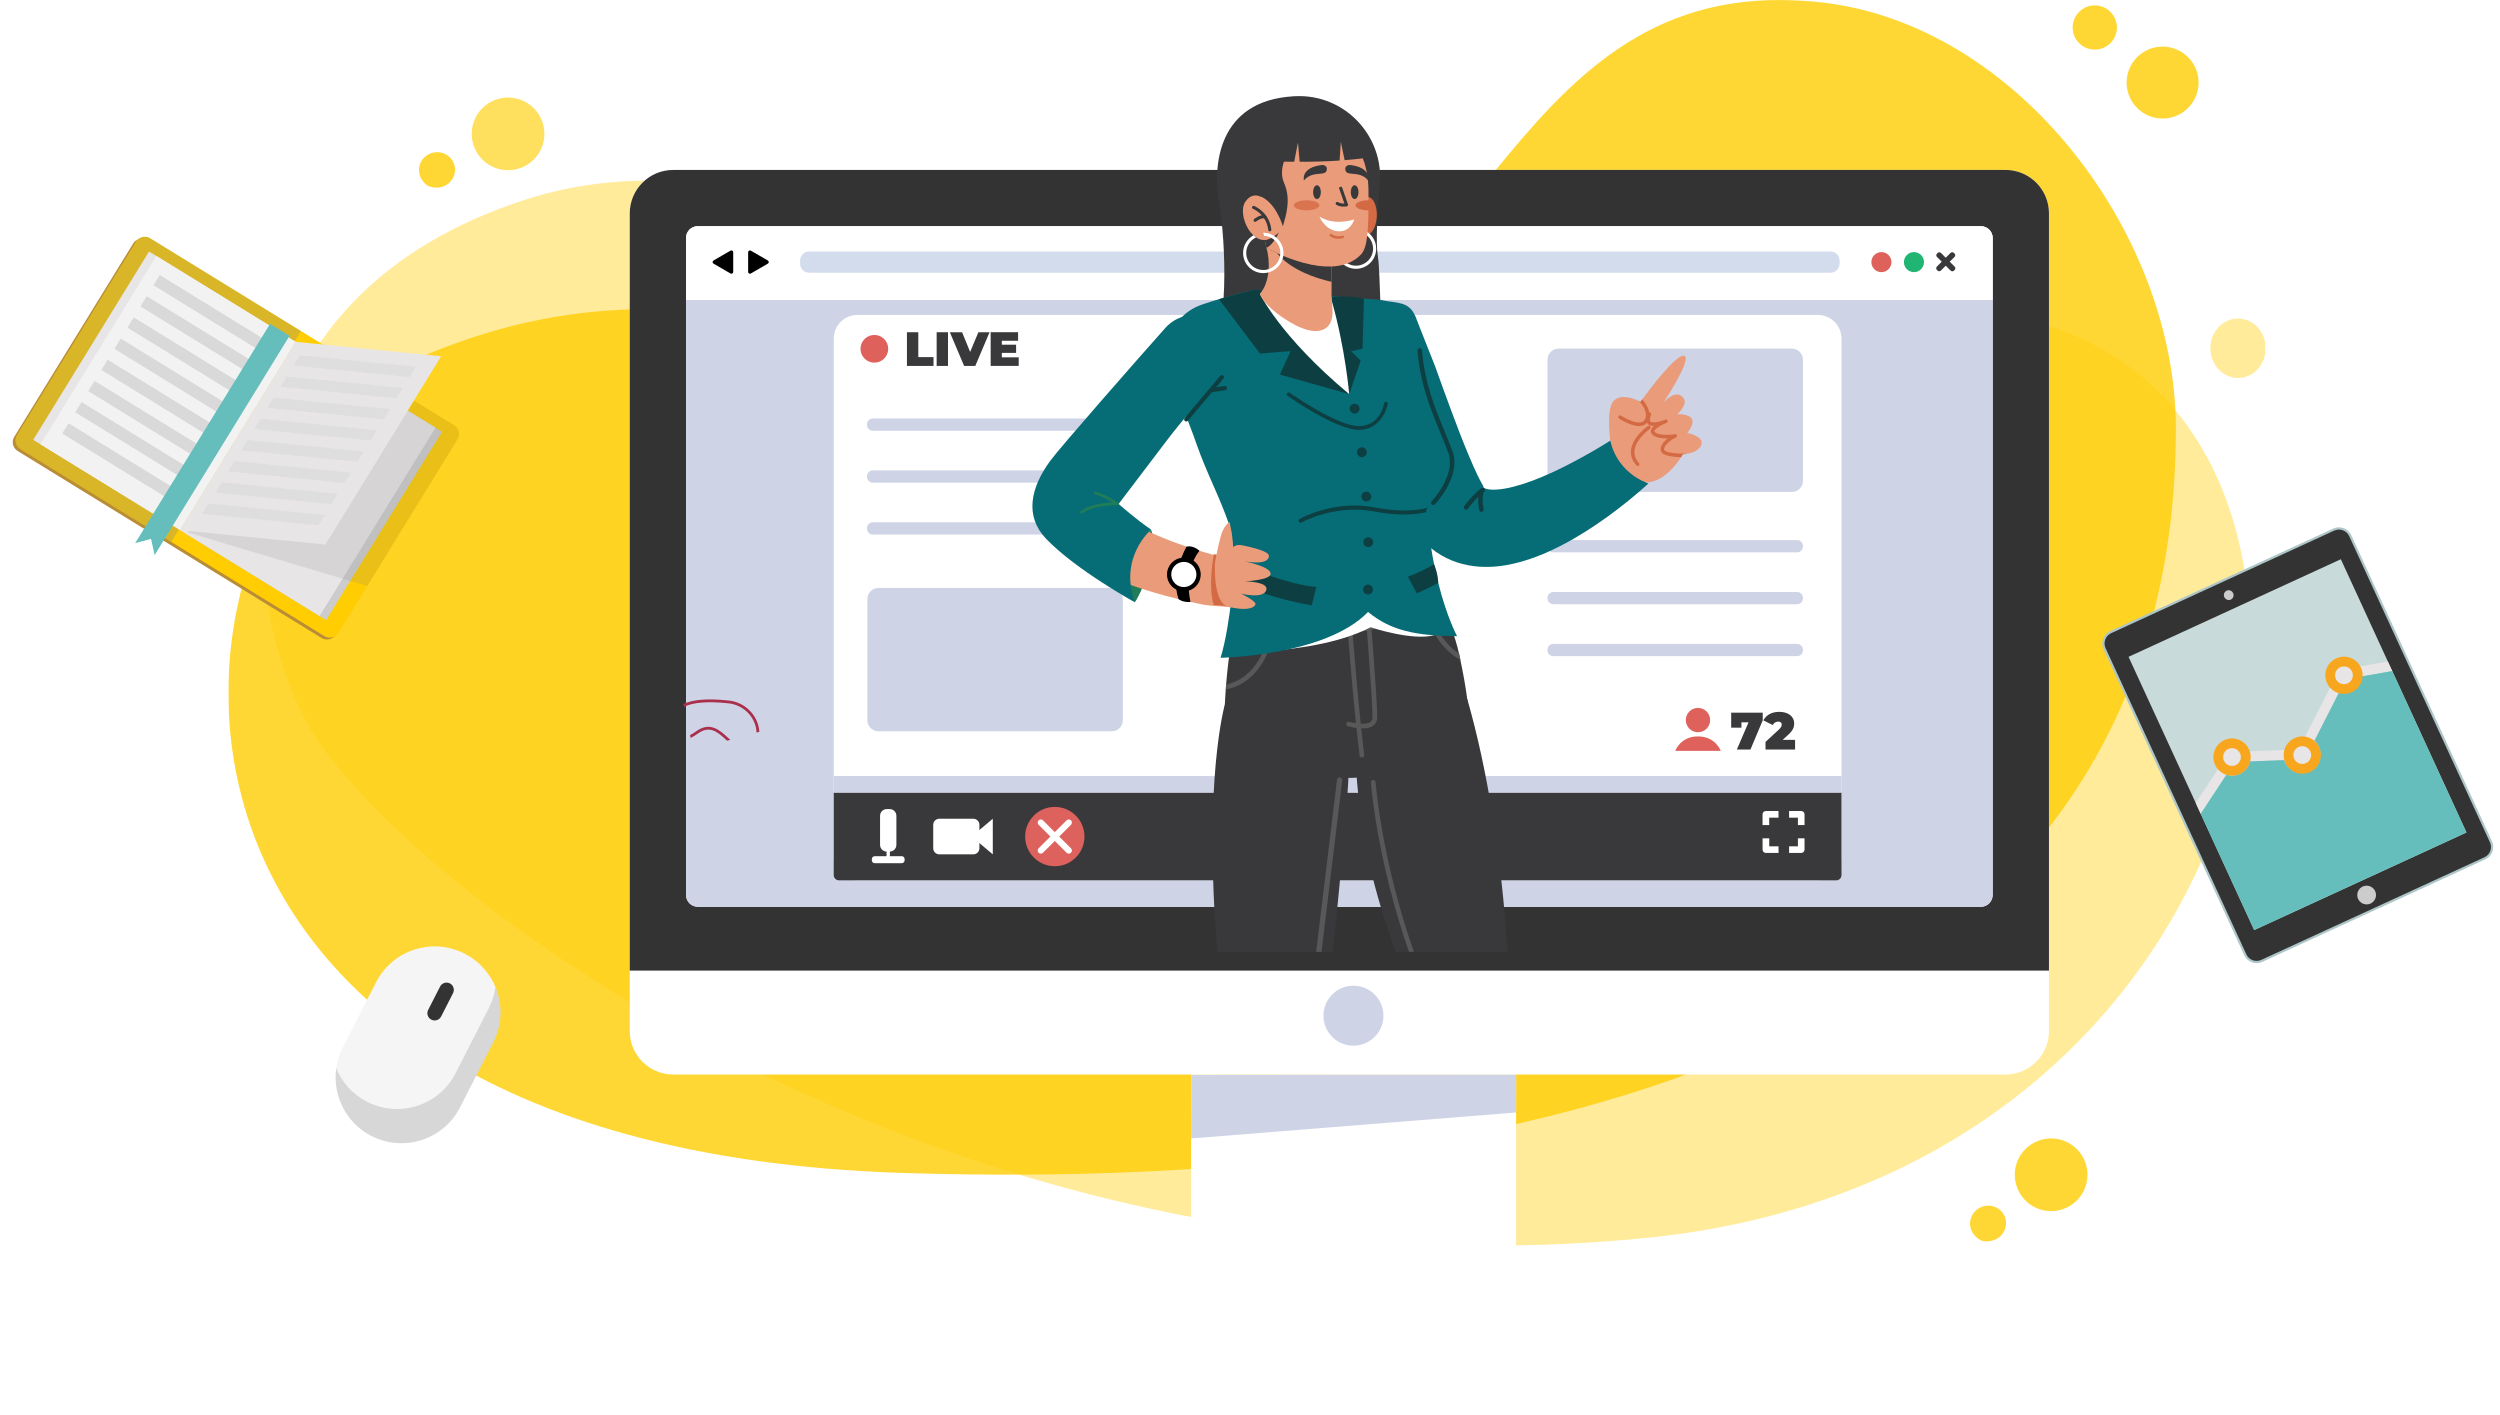 <svg xmlns="http://www.w3.org/2000/svg" width="832" height="471" viewBox="0 0 832 471" fill="none"><g clip-path="url(#clip0_1_347)"><g opacity="0.8"><g opacity="0.5"><path d="M439.484 151.085C410.057 146.743 382.171 134.771 358.102 116.61C322.153 89.496 246.938 43.354 175.186 66.334C76.22 98.045 75.78 189.755 101.561 239.566C127.343 289.378 310.149 435.265 547.162 412.053C759.249 391.287 800.571 153.519 687.46 110.495C589.352 73.182 555.886 168.255 439.497 151.085H439.484Z" fill="#FFCD02"></path></g><g opacity="0.5"><path d="M744.811 125.794C749.893 125.794 754.012 121.364 754.012 115.9C754.012 110.436 749.893 106.007 744.811 106.007C739.729 106.007 735.609 110.436 735.609 115.9C735.609 121.364 739.729 125.794 744.811 125.794Z" fill="#FFCD02"></path></g><path d="M144.412 50.728C147.238 50.215 150.089 51.768 151.081 54.459C152.769 59.045 148.34 64.193 142.369 61.882C137.217 58.066 139.456 51.633 144.412 50.728Z" fill="#FFCD02"></path><path d="M728.181 35.947C732.859 31.272 732.859 23.691 728.181 19.015C723.503 14.339 715.918 14.339 711.24 19.015C706.562 23.691 706.562 31.272 711.24 35.947C715.918 40.623 723.503 40.623 728.181 35.947Z" fill="#FFCD02"></path><g opacity="0.8"><path d="M180.729 41.287C182.527 47.72 178.783 54.397 172.347 56.195C165.911 57.993 159.23 54.251 157.431 47.818C155.632 41.385 159.377 34.708 165.813 32.91C172.249 31.112 178.93 34.855 180.729 41.287Z" fill="#FFCD02"></path></g><path d="M659.538 401.634C662.217 400.594 665.313 401.597 666.781 404.055C669.302 408.25 665.901 414.132 659.599 412.97C653.824 410.182 654.839 403.443 659.538 401.621V401.634Z" fill="#FFCD02"></path><path d="M693.456 385.6C696.429 391.581 693.982 398.845 687.987 401.805C681.991 404.764 674.735 402.331 671.774 396.338C668.813 390.346 671.248 383.093 677.243 380.134C683.227 377.162 690.495 379.608 693.456 385.6Z" fill="#FFCD02"></path><path d="M704.505 9.148C704.505 13.22 701.202 16.51 697.139 16.51C693.077 16.51 689.773 13.208 689.773 9.148C689.773 5.088 693.077 1.786 697.139 1.786C701.202 1.786 704.505 5.088 704.505 9.148Z" fill="#FFCD02"></path></g><g opacity="0.8"><path d="M724.132 142.585C724.132 76.79 669.302 4.684 601.086 0.33C599.887 0.257 598.676 0.183 597.452 0.134C499.649 -4.427 492.197 114.8 403.706 128.252C315.215 141.705 247.635 73.818 141.757 118.102C46.658 157.885 20.901 381.393 300.312 390.358C523.864 397.524 724.156 338.908 724.132 142.585Z" fill="#FFCD02"></path></g><path d="M321.627 426.961H581.031C591.787 426.961 600.511 435.681 600.511 446.431V459.345H302.147V446.431C302.147 435.681 310.871 426.961 321.627 426.961Z" fill="white"></path><path d="M504.556 357.57H396.401V426.961H504.556V357.57Z" fill="white"></path><path d="M396.401 378.874L504.556 370.228L504.58 357.57L396.426 357.692L396.401 378.874Z" fill="#CED3E6"></path><path d="M681.893 71.005V343.151C681.893 351.125 675.42 357.595 667.442 357.595H224.032C216.054 357.595 209.581 351.125 209.581 343.151V71.005C209.581 63.032 216.054 56.562 224.032 56.562H667.442C667.663 56.562 667.871 56.562 668.079 56.574C668.238 56.574 668.397 56.587 668.544 56.599H668.556C668.666 56.599 668.776 56.611 668.886 56.636C669.07 56.648 669.253 56.672 669.449 56.697C669.571 56.709 669.694 56.733 669.816 56.758C669.877 56.758 669.926 56.77 669.987 56.782C670.11 56.794 670.22 56.819 670.342 56.856C676.925 58.201 681.881 64.022 681.881 71.005H681.893Z" fill="white"></path><path d="M456.944 345.582C461.12 341.982 461.585 335.68 457.983 331.507C454.381 327.333 448.077 326.868 443.901 330.468C439.725 334.068 439.26 340.37 442.862 344.543C446.464 348.716 452.768 349.181 456.944 345.582Z" fill="#CED3E6"></path><path d="M670.354 56.856C670.232 56.831 670.122 56.807 670 56.782C669.938 56.782 669.889 56.758 669.828 56.758C669.706 56.733 669.584 56.709 669.461 56.697C669.278 56.672 669.094 56.648 668.898 56.636C668.788 56.623 668.678 56.611 668.568 56.599H668.556C668.397 56.587 668.25 56.574 668.091 56.574C667.883 56.574 667.663 56.562 667.455 56.562H224.032C216.054 56.562 209.581 63.032 209.581 71.005V323.021H681.893V71.005C681.893 64.022 676.937 58.201 670.354 56.856ZM663.16 297.853C663.16 300.03 661.398 301.778 659.232 301.778H232.242C230.064 301.778 228.315 300.017 228.315 297.853V79.211C228.315 77.034 230.077 75.286 232.242 75.286H659.232C661.41 75.286 663.16 77.047 663.16 79.211V297.841V297.853Z" fill="#333333"></path><path d="M659.232 75.286H232.242C230.073 75.286 228.315 77.043 228.315 79.211V297.853C228.315 300.021 230.073 301.779 232.242 301.779H659.232C661.401 301.779 663.16 300.021 663.16 297.853V79.211C663.16 77.043 661.401 75.286 659.232 75.286Z" fill="#CED3E6"></path><path d="M663.16 79.211V99.843H228.315V79.211C228.315 77.034 230.077 75.286 232.242 75.286H659.232C661.41 75.286 663.16 77.047 663.16 79.211Z" fill="white"></path><path d="M629.474 87.234C629.474 89.081 627.981 90.573 626.133 90.573C624.286 90.573 622.793 89.081 622.793 87.234C622.793 85.387 624.286 83.895 626.133 83.895C627.981 83.895 629.474 85.387 629.474 87.234Z" fill="#DF615C"></path><path d="M640.303 87.234C640.303 89.081 638.81 90.573 636.962 90.573C635.115 90.573 633.622 89.081 633.622 87.234C633.622 85.387 635.115 83.895 636.962 83.895C638.81 83.895 640.303 85.387 640.303 87.234Z" fill="#21B573"></path><path d="M269.256 83.7H609.235C610.875 83.7 612.209 85.033 612.209 86.671V87.784C612.209 89.423 610.875 90.756 609.235 90.756H269.256C267.617 90.756 266.283 89.423 266.283 87.784V86.671C266.283 85.033 267.617 83.7 269.256 83.7Z" fill="#D2DCEC"></path><path d="M244.013 87.234V90.499C244.013 90.964 243.512 91.245 243.108 91.013L240.281 89.374L237.455 87.735C237.051 87.503 237.051 86.928 237.455 86.696L240.281 85.057L243.108 83.418C243.512 83.186 244.013 83.48 244.013 83.932V87.197V87.234Z" fill="black"></path><path d="M248.981 87.234V90.499C248.981 90.964 249.483 91.245 249.887 91.013L252.713 89.374L255.54 87.735C255.944 87.503 255.944 86.928 255.54 86.696L252.713 85.057L249.887 83.418C249.483 83.186 248.981 83.48 248.981 83.932V87.197V87.234Z" fill="black"></path><path d="M649.14 84.169L644.597 88.709C644.287 89.019 644.287 89.522 644.597 89.833L644.805 90.04C645.115 90.351 645.619 90.351 645.93 90.04L650.472 85.5C650.783 85.19 650.783 84.687 650.472 84.376L650.264 84.169C649.954 83.858 649.45 83.858 649.14 84.169Z" fill="#39393B"></path><path d="M644.838 84.193L644.63 84.401C644.32 84.711 644.32 85.214 644.63 85.525L649.173 90.065C649.483 90.375 649.987 90.375 650.297 90.065L650.505 89.857C650.816 89.547 650.816 89.043 650.505 88.733L645.963 84.193C645.652 83.883 645.149 83.883 644.838 84.193Z" fill="#39393B"></path><path d="M604.989 104.82H285.322C280.984 104.82 277.467 108.335 277.467 112.672V285.122C277.467 289.458 280.984 292.973 285.322 292.973H604.989C609.328 292.973 612.845 289.458 612.845 285.122V112.672C612.845 108.335 609.328 104.82 604.989 104.82Z" fill="white"></path><path d="M369.996 195.674H292.346C290.312 195.674 288.663 197.322 288.663 199.355V239.689C288.663 241.722 290.312 243.37 292.346 243.37H369.996C372.03 243.37 373.679 241.722 373.679 239.689V199.355C373.679 197.322 372.03 195.674 369.996 195.674Z" fill="#CED3E6"></path><path d="M596.338 116.023H518.688C516.654 116.023 515.005 117.671 515.005 119.704V160.037C515.005 162.07 516.654 163.718 518.688 163.718H596.338C598.373 163.718 600.022 162.07 600.022 160.037V119.704C600.022 117.671 598.373 116.023 596.338 116.023Z" fill="#CED3E6"></path><path d="M371.709 156.539H290.486C289.405 156.539 288.528 157.415 288.528 158.496V158.667C288.528 159.748 289.405 160.624 290.486 160.624H371.709C372.79 160.624 373.667 159.748 373.667 158.667V158.496C373.667 157.415 372.79 156.539 371.709 156.539Z" fill="#CED3E6"></path><path d="M371.709 139.271H290.486C289.405 139.271 288.528 140.147 288.528 141.228V141.399C288.528 142.48 289.405 143.356 290.486 143.356H371.709C372.79 143.356 373.667 142.48 373.667 141.399V141.228C373.667 140.147 372.79 139.271 371.709 139.271Z" fill="#CED3E6"></path><path d="M371.709 173.808H290.486C289.405 173.808 288.528 174.684 288.528 175.764V175.936C288.528 177.016 289.405 177.892 290.486 177.892H371.709C372.79 177.892 373.667 177.016 373.667 175.936V175.764C373.667 174.684 372.79 173.808 371.709 173.808Z" fill="#CED3E6"></path><path d="M598.064 197.007H516.963C515.882 197.007 515.005 197.883 515.005 198.964V199.135C515.005 200.216 515.882 201.092 516.963 201.092H598.064C599.145 201.092 600.022 200.216 600.022 199.135V198.964C600.022 197.883 599.145 197.007 598.064 197.007Z" fill="#CED3E6"></path><path d="M598.064 179.739H516.963C515.882 179.739 515.005 180.615 515.005 181.696V181.867C515.005 182.948 515.882 183.824 516.963 183.824H598.064C599.145 183.824 600.022 182.948 600.022 181.867V181.696C600.022 180.615 599.145 179.739 598.064 179.739Z" fill="#CED3E6"></path><path d="M598.064 214.288H516.963C515.882 214.288 515.005 215.164 515.005 216.244V216.416C515.005 217.496 515.882 218.372 516.963 218.372H598.064C599.145 218.372 600.022 217.496 600.022 216.416V216.244C600.022 215.164 599.145 214.288 598.064 214.288Z" fill="#CED3E6"></path><path d="M277.467 263.757H612.845V291.237C612.845 292.19 612.062 292.973 611.107 292.973H279.204C278.238 292.973 277.467 292.19 277.467 291.237V263.757Z" fill="#39393B"></path><path d="M588.789 274.592V272.109H591.885V269.908H587.675C587.064 269.908 586.574 270.397 586.574 271.009V274.592H588.777H588.789Z" fill="white"></path><path d="M588.789 278.995H586.586V282.761C586.586 283.373 587.076 283.862 587.688 283.862H591.897V281.661H588.801V278.995H588.789Z" fill="white"></path><path d="M598.345 274.592H600.548V271.009C600.548 270.397 600.058 269.908 599.446 269.908H595.409V272.109H598.345V274.592Z" fill="white"></path><path d="M598.345 278.995V281.661H595.409V283.862H599.446C600.058 283.862 600.548 283.373 600.548 282.761V278.995H598.345Z" fill="white"></path><path d="M612.845 258.265H277.467V263.757H612.845V258.265Z" fill="#CED3E6"></path><path d="M301.829 110.568H305.61V118.847H310.675V121.782H301.829V110.568Z" fill="#39393B"></path><path d="M311.716 110.568H315.496V121.783H311.716V110.568Z" fill="#39393B"></path><path d="M329.323 110.568L324.576 121.783H320.856L316.108 110.568H320.183L322.863 117.123L325.603 110.568H329.323Z" fill="#39393B"></path><path d="M339.026 118.921V121.771H329.69V110.556H338.818V113.405H333.41V114.714H338.158V117.441H333.41V118.921H339.026Z" fill="#39393B"></path><path d="M295.601 116.084C295.601 118.628 293.533 120.694 290.988 120.694C288.443 120.694 286.375 118.628 286.375 116.084C286.375 113.54 288.443 111.473 290.988 111.473C293.533 111.473 295.601 113.54 295.601 116.084Z" fill="#DF615C"></path><path d="M569.138 239.64C569.138 241.878 567.327 243.688 565.087 243.688C562.848 243.688 561.037 241.878 561.037 239.64C561.037 237.402 562.848 235.592 565.087 235.592C567.327 235.592 569.138 237.402 569.138 239.64Z" fill="#DF615C"></path><path d="M572.662 249.888H557.513C557.513 249.888 559.239 245.082 564.977 245.082C565.014 245.082 565.051 245.082 565.088 245.082C565.124 245.082 565.161 245.082 565.198 245.082C570.936 245.082 572.662 249.888 572.662 249.888Z" fill="#DF615C"></path><path d="M586.635 237.182V239.725L582.548 249.448H578.021L581.912 240.386H579.551V242.171H576.137V237.182H586.635Z" fill="#39393B"></path><path d="M597.403 246.244V249.448H587.565V246.904L591.995 242.807C592.839 242.025 592.961 241.548 592.961 241.12C592.961 240.52 592.557 240.153 591.774 240.153C591.04 240.153 590.343 240.557 589.963 241.291L586.843 239.738C587.736 238.05 589.511 236.9 592.154 236.9C595.066 236.9 597.109 238.405 597.109 240.74C597.109 241.951 596.791 243.04 595.005 244.642L593.255 246.232H597.391L597.403 246.244Z" fill="#39393B"></path><path d="M536.345 150.033C536.345 150.033 539.367 159.743 546.942 160.514C553.06 161.125 557.844 154.668 559.459 152.161C559.851 151.562 560.046 151.195 560.046 151.195C560.046 151.195 560.487 151.183 561.148 151.073C562.689 150.84 565.381 150.143 566.189 148.089C567.339 145.178 561.515 144.102 561.515 144.102C561.515 144.102 564.011 141.154 563.044 139.406C562.09 137.681 558.199 137.84 558.199 137.84C558.199 137.84 561.943 134.587 560.242 132.447C557.673 129.231 553.953 133.682 553.635 133.939C553.867 133.597 563.473 118.994 560.414 118.407C557.746 117.894 548.899 129.683 546.538 132.912C546.158 133.425 545.95 133.719 545.95 133.719C545.95 133.719 545.767 133.621 545.449 133.462C543.944 132.728 539.355 130.857 536.969 133.486C534.082 136.666 536.333 150.045 536.333 150.045L536.345 150.033Z" fill="#EA9B7A"></path><path d="M555.017 145.887C553.867 146.805 552.913 147.954 552.693 149.018C552.558 149.703 552.717 150.302 553.17 150.755C553.476 151.073 553.965 151.317 554.552 151.501C556.021 151.978 558.076 152.112 559.459 152.149C559.851 151.55 560.046 151.183 560.046 151.183C560.046 151.183 560.499 151.171 561.148 151.06C561.05 150.999 560.94 150.975 560.83 150.975C558.639 151.024 554.846 150.779 553.99 149.923C553.879 149.813 553.757 149.63 553.831 149.25C554.075 148.089 555.96 146.315 557.709 145.631C557.991 145.52 558.138 145.227 558.064 144.933C557.991 144.64 557.697 144.456 557.403 144.505C555.972 144.738 551.983 145.043 550.735 143.784C550.551 143.6 550.576 143.49 550.588 143.429C550.649 143.148 550.943 142.83 551.359 142.5C552.215 141.827 553.598 141.13 554.626 140.726C554.748 140.678 554.834 140.604 554.895 140.506C555.005 140.347 555.03 140.152 554.956 139.968C554.834 139.662 554.503 139.516 554.198 139.638C553.745 139.821 552.142 140.47 550.906 141.375C550.466 141.705 550.062 142.059 549.793 142.451C549.621 142.695 549.499 142.94 549.438 143.197C549.364 143.564 549.377 144.102 549.903 144.628C551.016 145.741 553.231 145.936 555.017 145.9V145.887Z" fill="#D46A43"></path><path d="M549.34 137.363C549.511 137.534 549.572 137.779 549.474 138.011C549.181 138.721 549.022 139.381 549.095 139.858C549.156 140.237 549.328 140.372 549.474 140.433C549.707 140.543 550.062 140.58 550.49 140.567C551.555 140.531 553.096 140.139 554.479 139.699C554.418 139.797 554.32 139.87 554.21 139.919C553.182 140.323 551.799 141.02 550.943 141.693C550.808 141.705 550.661 141.717 550.527 141.717C550.098 141.729 549.707 141.717 549.377 141.631C549.23 141.595 549.095 141.546 548.973 141.497C548.385 141.228 548.031 140.714 547.933 140.029C547.823 139.308 548.018 138.427 548.385 137.547C548.544 137.168 549.022 137.082 549.315 137.351C549.315 137.351 549.315 137.351 549.328 137.363H549.34Z" fill="#D46A43"></path><path d="M538.841 139.32C538.964 139.406 540.885 140.653 543.014 141.35C544.201 141.729 545.449 141.949 546.489 141.68C547.358 141.472 548.006 140.971 548.422 140.201C549.915 137.473 547.896 134.453 546.55 132.899C546.171 133.413 545.963 133.707 545.963 133.707C545.963 133.707 545.779 133.609 545.461 133.45C546.611 134.722 548.606 137.412 547.394 139.626C547.137 140.103 546.746 140.396 546.207 140.531C544.189 141.032 540.665 139.112 539.478 138.329C539.208 138.146 538.841 138.219 538.67 138.501C538.487 138.77 538.572 139.137 538.829 139.308L538.841 139.32Z" fill="#D46A43"></path><path d="M544.849 155.072C545.045 155.133 545.265 155.096 545.424 154.949C545.669 154.729 545.681 154.362 545.473 154.118C544.311 152.822 543.809 151.391 543.98 149.886C544.421 146.022 549.046 142.757 549.095 142.72C549.364 142.536 549.426 142.17 549.242 141.9C549.058 141.631 548.691 141.57 548.422 141.754C548.214 141.9 543.32 145.361 542.806 149.74C542.586 151.599 543.197 153.323 544.592 154.888C544.666 154.974 544.751 155.023 544.849 155.06V155.072Z" fill="#D46A43"></path><path d="M471.678 106.924L477.636 121.991C478.53 124.51 479.435 127.029 480.353 129.536C481.258 132.043 482.176 134.538 483.106 137.021C484.048 139.503 484.966 141.974 485.908 144.408C486.85 146.841 487.829 149.25 488.808 151.586C489.775 153.922 490.778 156.209 491.769 158.251C492.259 159.267 492.76 160.208 493.176 160.954L493.458 161.443L493.568 161.639C493.568 161.639 493.592 161.688 493.605 161.725C493.641 161.823 493.653 161.884 493.666 161.933C493.678 162.03 493.641 162.092 493.69 162.177C493.727 162.275 493.874 162.397 494.18 162.544C494.804 162.825 496.15 163.021 497.838 162.948C499.527 162.874 501.546 162.532 503.638 161.994C505.73 161.456 507.945 160.759 510.172 159.915C514.626 158.227 519.19 156.087 523.693 153.69C528.208 151.305 531.524 149.385 535.917 146.646C537.324 153.152 541.925 158.41 548.593 160.918C544.323 164.807 539.845 168.414 535.134 171.851C530.398 175.263 525.431 178.492 519.961 181.341C517.22 182.76 514.369 184.117 511.273 185.279C508.178 186.441 504.886 187.456 501.166 188.092C499.307 188.41 497.337 188.63 495.232 188.667C493.127 188.691 490.888 188.557 488.539 188.104C486.189 187.652 483.73 186.881 481.356 185.707C478.982 184.545 476.719 182.968 474.786 181.158C473.819 180.253 472.938 179.299 472.13 178.32L471.555 177.587L471.078 176.951C470.919 176.73 470.784 176.535 470.637 176.339C470.503 176.143 470.344 175.923 470.221 175.74C469.169 174.187 468.3 172.768 467.493 171.374C465.89 168.61 464.532 165.981 463.21 163.363C461.913 160.746 460.702 158.154 459.527 155.561C458.352 152.981 457.215 150.4 456.126 147.807C455.037 145.227 453.96 142.646 452.907 140.054C451.867 137.461 450.852 134.881 449.861 132.288C448.882 129.695 447.903 127.09 446.948 124.485L445.541 120.56L444.856 118.579C444.624 117.906 444.403 117.27 444.171 116.561L471.665 106.936L471.678 106.924Z" fill="#066C76"></path><path d="M487.903 169.613C488.135 169.613 488.355 169.515 488.502 169.307C488.527 169.27 491.402 165.467 493.898 163.681C494.241 163.437 494.314 162.972 494.07 162.63C493.825 162.287 493.36 162.214 493.017 162.458C490.325 164.379 487.413 168.243 487.291 168.402C487.046 168.732 487.107 169.209 487.438 169.454C487.572 169.552 487.731 169.601 487.89 169.601L487.903 169.613Z" fill="#0D3F42"></path><path d="M493.005 170.359C493.005 170.359 493.115 170.359 493.164 170.347C493.568 170.261 493.825 169.857 493.739 169.454C493.739 169.417 493.042 166.225 493.739 163.816C493.849 163.412 493.617 162.997 493.225 162.887C492.821 162.776 492.405 163.009 492.295 163.4C491.5 166.176 492.246 169.637 492.295 169.784C492.369 170.139 492.687 170.371 493.029 170.371L493.005 170.359Z" fill="#0D3F42"></path><path d="M486.031 250.659C472.106 258.669 438.444 262.79 416.493 254.083C408.442 250.891 407.022 248.922 407.634 234.467C407.659 233.928 407.683 233.39 407.707 232.852C407.769 231.715 407.842 230.578 407.928 229.452C407.964 228.902 408.013 228.364 408.05 227.826C408.209 225.808 408.405 223.827 408.625 221.931C408.686 221.405 408.748 220.892 408.797 220.378C409.298 216.147 410.106 212.343 410.84 209.396C410.975 208.87 411.109 208.356 411.231 207.892C412.015 205.005 412.639 203.269 412.639 203.269C416.175 203.844 419.821 204.174 423.492 204.321C424.006 204.345 424.532 204.357 425.046 204.369C444.036 204.871 463.357 200.578 472.314 198.242C472.852 198.108 473.354 197.973 473.819 197.839C476.144 197.215 477.465 196.812 477.465 196.812C477.465 196.812 478.285 198.242 479.435 200.615C479.643 201.055 479.876 201.52 480.096 202.021C481.919 205.935 484.244 211.609 485.566 217.529C485.59 217.602 485.602 217.675 485.614 217.749C485.725 218.262 485.835 218.776 485.945 219.29C485.969 219.387 485.994 219.498 486.006 219.595C486.911 223.888 487.744 228.401 488.306 232.706C488.38 233.268 488.441 233.818 488.514 234.357C489.616 243.81 489.775 248.482 486.006 250.646L486.031 250.659Z" fill="#39393B"></path><path d="M486.03 219.608C486.03 219.608 485.957 219.571 485.933 219.559C483.106 218.018 480.61 215.682 478.469 212.588C478.175 212.172 477.893 211.732 477.612 211.279C475.458 207.782 473.684 203.428 472.326 198.255C472.864 198.12 473.366 197.986 473.831 197.851C475.165 202.963 476.902 207.219 479.019 210.594C479.301 211.047 479.594 211.475 479.888 211.903C481.564 214.3 483.473 216.183 485.59 217.541C485.614 217.614 485.627 217.688 485.639 217.761C485.749 218.275 485.859 218.788 485.969 219.302C485.994 219.4 486.018 219.51 486.03 219.608Z" fill="#585859"></path><path d="M425.058 204.382C424.446 209.836 423.223 214.447 421.436 218.201C421.204 218.69 420.959 219.18 420.69 219.632C419.222 222.286 417.423 224.451 415.306 226.114C412.712 228.144 410.069 229.061 407.928 229.452C407.964 228.902 408.013 228.364 408.05 227.826C409.922 227.435 412.174 226.591 414.376 224.866C416.212 223.435 417.778 221.577 419.087 219.326C419.356 218.862 419.613 218.385 419.858 217.895C421.669 214.263 422.88 209.726 423.516 204.321C424.03 204.345 424.557 204.357 425.07 204.369L425.058 204.382Z" fill="#585859"></path><path d="M480.108 202.034C479.031 202.511 477.881 203 476.645 203.489C476.168 203.685 475.679 203.88 475.177 204.076C468.007 206.877 458.622 209.751 448.49 210.79C448.099 210.827 447.707 210.863 447.328 210.9C438.139 211.744 428.778 211.353 421.069 210.631C420.519 210.582 419.98 210.533 419.442 210.472C416.187 210.142 413.263 209.763 410.84 209.396C410.975 208.87 411.109 208.356 411.231 207.892C413.728 208.258 416.725 208.65 420.078 208.992C420.604 209.041 421.143 209.09 421.681 209.139C429.537 209.848 439.069 210.203 448.331 209.249C458.218 208.234 467.383 205.433 474.418 202.706C474.92 202.511 475.397 202.315 475.875 202.131C477.147 201.618 478.334 201.116 479.435 200.627C479.643 201.067 479.876 201.532 480.096 202.034H480.108Z" fill="#585859"></path><path d="M501.729 316.772C499.698 285.391 495.085 256.296 488.331 232.718L450.999 250.096C452.161 278.652 457.9 298.44 464.507 316.772H501.742H501.729Z" fill="#39393B"></path><path d="M470.54 316.772C459.711 285.892 457.814 260.626 457.79 260.296C457.753 259.868 457.386 259.55 456.958 259.574C456.529 259.598 456.199 259.978 456.236 260.406C456.26 260.724 458.157 285.904 468.9 316.772H470.54Z" fill="#585859"></path><path d="M443.571 316.772C445.872 294.477 448.527 267.095 448.87 256.492L407.634 234.454C407.634 234.454 400.366 259.525 405.138 316.76H443.584L443.571 316.772Z" fill="#39393B"></path><path d="M439.79 316.772L446.704 259.684C446.765 259.195 446.422 258.755 445.933 258.706C445.443 258.645 445.003 258.987 444.954 259.476L438.016 316.772H439.803H439.79Z" fill="#585859"></path><path d="M452.455 251.441C452.504 251.869 452.895 252.163 453.311 252.126C453.74 252.077 454.045 251.686 453.997 251.258C453.654 248.359 453.324 245.388 453.005 242.428C452.944 241.902 452.895 241.389 452.846 240.863C451.843 231.152 451.023 221.601 450.485 214.838C450.448 214.288 450.399 213.762 450.362 213.248C450.24 211.768 450.142 210.448 450.057 209.335C449.53 209.335 449.016 209.335 448.49 209.335C448.576 210.448 448.674 211.781 448.796 213.273C448.833 213.786 448.882 214.312 448.919 214.862C449.457 221.564 450.265 231.03 451.268 240.679C451.317 241.217 451.378 241.743 451.427 242.281C451.757 245.363 452.1 248.445 452.455 251.441Z" fill="#585859"></path><path d="M448.576 241.682C448.833 241.755 449.995 242.098 451.439 242.281C451.941 242.355 452.479 242.404 453.018 242.416C453.519 242.428 454.009 242.416 454.498 242.367C455.44 242.257 456.309 242.012 456.994 241.511C457.851 240.887 458.316 239.945 458.328 238.784C458.389 235.726 457.508 223.289 456.835 214.508C456.799 213.97 456.762 213.444 456.713 212.93C456.603 211.524 456.505 210.252 456.419 209.163C455.905 209.188 455.379 209.212 454.865 209.225C454.951 210.313 455.049 211.609 455.159 213.04C455.196 213.554 455.232 214.08 455.281 214.618C455.942 223.387 456.823 235.8 456.762 238.759C456.762 239.444 456.529 239.921 456.064 240.263C455.318 240.802 454.094 240.924 452.834 240.863C452.296 240.838 451.757 240.777 451.256 240.691C450.326 240.545 449.506 240.349 449.004 240.202C448.588 240.08 448.16 240.312 448.038 240.728C447.915 241.144 448.148 241.572 448.564 241.694L448.576 241.682Z" fill="#585859"></path><path d="M401.589 119.581L461.106 118.053C459.258 115.472 459.429 90.817 458.609 85.73C457.753 80.471 458.414 70.064 459.197 61.552C460.714 45.213 447.438 31.21 431.042 32.017C430.797 32.017 430.552 32.042 430.295 32.054C405.272 33.644 403.437 55.07 405.762 68.046C407.879 79.859 409.372 112.06 401.589 119.581Z" fill="#39393B"></path><path d="M414.498 196.836L419.295 216.954C431.286 216 445.468 214.263 456.15 208.748C456.15 208.748 470.381 213.529 477.6 211.304L472.314 196.848H414.498V196.836Z" fill="white"></path><path d="M484.941 211.719C471.115 211.622 462.819 209.836 455.281 203.66C441.136 218.348 406.202 218.91 406.202 218.91C409.702 207.635 410.84 187.688 410.84 187.688C410.558 185.621 410.412 183.469 410.191 181.28C409.971 179.103 409.677 176.889 409.115 174.713C405.664 164.77 401.638 157.64 398.053 147.355C397.821 146.682 397.588 146.022 397.344 145.361C397.184 144.921 397.025 144.493 396.866 144.065C395.692 140.849 394.419 137.645 393.098 134.563C387.31 121.098 386.38 105.909 400.292 101.274C401.308 100.943 402.299 100.613 403.266 100.307C409.849 98.228 415.331 96.859 416.86 96.492C417.141 96.431 417.276 96.394 417.276 96.394L446.484 98.816L449.261 99.048C453.348 99.5 457.667 99.39 460.396 99.99C462.794 100.515 464.25 100.393 466.697 101.115C472.448 102.815 472.289 110.556 474.076 120.168C474.1 120.327 474.137 120.499 474.161 120.67C474.174 120.719 474.186 120.78 474.198 120.829C474.516 122.468 474.883 124.082 475.312 125.684C475.789 127.469 476.315 129.243 476.866 130.955C480.231 141.509 484.293 146.352 483.595 153.005C482.959 159.022 476.829 167.228 475.202 168.977C474.822 169.38 474.602 169.601 474.602 169.601C474.602 169.625 474.602 169.662 474.614 169.698C474.639 169.931 474.663 170.188 474.7 170.457C474.822 171.472 475.006 172.67 475.226 174.04C475.728 179.115 476.45 183.726 477.257 187.823C477.698 190.036 478.163 192.103 478.652 194.011C481.564 205.592 484.929 211.744 484.929 211.744L484.941 211.719Z" fill="#066C76"></path><path d="M478.664 193.986C474.712 196.078 471.518 197.472 471.518 197.472L468.57 191.92C471.396 190.905 474.418 189.4 477.269 187.786C477.918 189.51 478.517 191.247 478.664 193.974V193.986Z" fill="#0D3F42"></path><path d="M414.939 188.777C414.939 188.777 428.227 194.415 438.065 195.368L436.56 201.471C436.56 201.471 420.445 198.817 413.997 194.219L414.939 188.777Z" fill="#0D3F42"></path><path d="M477 168.072C477.196 168.072 477.392 167.999 477.551 167.84C477.906 167.46 486.349 158.459 483.412 150.253C482.592 147.979 481.65 145.667 480.634 143.234C477.575 135.822 474.113 127.433 473.232 116.548C473.195 116.133 472.828 115.827 472.424 115.864C472.008 115.9 471.702 116.255 471.739 116.671C472.644 127.787 476.156 136.299 479.252 143.808C480.255 146.23 481.197 148.517 482.005 150.767C484.635 158.105 476.56 166.727 476.474 166.812C476.193 167.118 476.205 167.583 476.499 167.876C476.645 168.011 476.829 168.084 477.012 168.084L477 168.072Z" fill="#0D3F42"></path><path d="M452.455 135.994C452.455 136.899 451.721 137.632 450.815 137.632C449.91 137.632 449.175 136.899 449.175 135.994C449.175 135.089 449.91 134.355 450.815 134.355C451.721 134.355 452.455 135.089 452.455 135.994Z" fill="#0D3F42"></path><path d="M454.89 150.51C454.89 151.415 454.156 152.149 453.25 152.149C452.345 152.149 451.61 151.415 451.61 150.51C451.61 149.605 452.345 148.871 453.25 148.871C454.156 148.871 454.89 149.605 454.89 150.51Z" fill="#0D3F42"></path><path d="M456.358 165.259C456.358 166.164 455.624 166.898 454.718 166.898C453.813 166.898 453.079 166.164 453.079 165.259C453.079 164.354 453.813 163.62 454.718 163.62C455.624 163.62 456.358 164.354 456.358 165.259Z" fill="#0D3F42"></path><path d="M456.994 180.436C456.994 181.341 456.26 182.075 455.355 182.075C454.449 182.075 453.715 181.341 453.715 180.436C453.715 179.531 454.449 178.797 455.355 178.797C456.26 178.797 456.994 179.531 456.994 180.436Z" fill="#0D3F42"></path><path d="M456.921 196.212C456.921 197.117 456.187 197.851 455.281 197.851C454.376 197.851 453.642 197.117 453.642 196.212C453.642 195.307 454.376 194.574 455.281 194.574C456.187 194.574 456.921 195.307 456.921 196.212Z" fill="#0D3F42"></path><path d="M443.131 98.791C443.131 98.791 449.469 98.216 453.923 99.403L453.446 116.059L449.653 116.879L452.846 120.022L449.016 131.2C449.016 131.2 443.779 112.611 443.131 98.816V98.791Z" fill="#0D3F42"></path><path d="M417.276 96.394L405.676 99.561L419.307 117.661L429.524 116.842L425.939 124.657L449.016 131.163C449.016 131.163 422.293 105.799 420.152 96.626L417.288 96.394H417.276Z" fill="#0D3F42"></path><path d="M419.295 97.751C419.295 97.751 425.964 111.938 449.004 131.163C449.004 131.163 447.768 116.035 443.131 99.818C443.131 99.818 429.573 104.539 419.295 97.751Z" fill="white"></path><path d="M452.222 143.05C444.636 143.05 429.145 132.19 428.484 131.725C428.203 131.53 428.142 131.138 428.337 130.857C428.533 130.576 428.925 130.515 429.206 130.71C429.365 130.82 445.027 141.815 452.222 141.815C459.417 141.815 460.628 134.294 460.653 134.22C460.714 133.878 461.044 133.658 461.387 133.731C461.73 133.792 461.95 134.122 461.876 134.465C461.864 134.55 460.127 143.062 452.222 143.062V143.05Z" fill="#0D3F42"></path><path d="M443.131 98.791L443.437 102.729C444.024 110.054 438.799 112.134 431.213 108.257C425.217 105.187 420.127 100.613 419.295 97.776L443.119 98.803L443.131 98.791Z" fill="#EA9B7A"></path><path d="M432.265 173.624C432.388 173.844 432.62 173.967 432.853 173.967C432.963 173.967 433.085 173.942 433.183 173.881C433.293 173.82 444.257 167.644 457.643 170.261C464.446 171.582 470.222 171.447 474.712 170.444C474.675 170.175 474.651 169.931 474.627 169.686C474.627 169.65 474.627 169.625 474.627 169.588C474.627 169.588 474.847 169.368 475.226 168.977C470.833 170.09 464.96 170.31 457.912 168.928C444.012 166.213 432.987 172.438 432.522 172.707C432.204 172.89 432.082 173.306 432.278 173.624H432.265Z" fill="#0D3F42"></path><path d="M455.648 49.872C455.648 49.872 459.013 63.093 456.86 65.392C454.706 67.703 451.513 62.75 451.513 62.75C451.513 62.75 453.079 50.398 455.648 49.872Z" fill="#39393B"></path><path d="M451.941 67.385C451.941 67.385 455.428 63.276 457.386 67.385C459.344 71.495 457.839 79.823 452.54 78.465L451.941 67.385Z" fill="#D46A43"></path><path d="M448.882 77.609C446.948 78.514 445.603 80.471 445.603 82.746C445.603 85.876 448.148 88.42 451.28 88.42C454.412 88.42 456.958 85.876 456.958 82.746C456.958 80.495 455.648 78.551 453.752 77.634C453.103 77.316 452.381 77.12 451.623 77.083C451.488 76.729 451.366 76.374 451.219 76.032C451.243 76.032 451.268 76.032 451.28 76.032C452.21 76.032 453.103 76.227 453.899 76.57C456.297 77.597 457.998 79.982 457.998 82.746C457.998 86.451 454.988 89.46 451.28 89.46C447.573 89.46 444.562 86.451 444.562 82.746C444.562 80.251 445.933 78.074 447.952 76.912L448.894 77.597L448.882 77.609Z" fill="white"></path><path d="M443.143 88.481V99.818C443.143 99.818 437.16 109.614 419.307 97.751C422.684 93.972 422.795 86.684 421.424 82.33C421.424 82.33 422.733 83.21 424.899 84.177C425.34 84.372 425.817 84.58 426.318 84.788C430.785 86.659 437.49 88.909 443.143 88.469V88.481Z" fill="#EA9B7A"></path><path d="M443.143 88.481V93.789C438.285 92.713 429.781 90.059 424.899 84.177C425.34 84.372 425.817 84.58 426.318 84.788C430.785 86.659 437.49 88.909 443.143 88.469V88.481Z" fill="#39393B"></path><path d="M452.846 84.776C443.314 94.633 422.158 82.868 421.473 82.489H421.461C421.265 81.608 421.094 80.728 420.935 79.872C419.589 72.546 419.503 65.734 420.249 59.265C419.895 52.441 423.957 46.093 430.381 43.745C437.037 41.324 443.008 44.247 446.594 45.347C452.002 47.011 455.416 54.006 455.44 63.973C455.477 76.203 455.232 82.354 452.858 84.8L452.846 84.776Z" fill="#EA9B7A"></path><path d="M454.29 52.587C452.088 52.893 449.824 53.126 447.499 53.309L446.227 47.219L445.811 53.431C441.528 53.725 437.086 53.835 432.522 53.835L431.959 47.426L430.711 53.835C427.334 53.823 423.908 53.749 420.457 53.651C417.692 40.871 431.555 35.307 443.216 37.961C454.877 40.615 454.302 52.575 454.302 52.575L454.29 52.587Z" fill="#39393B"></path><path d="M429.292 49.873C429.292 49.873 424.997 55.596 427.346 60.916C429.696 66.236 428.056 71.446 426.942 75.322C426.942 75.322 424.508 66.762 418.769 65.172C413.03 63.582 416.003 47.891 429.292 49.873Z" fill="#39393B"></path><path d="M444.66 79.395C445.921 79.591 446.936 79.248 446.997 79.224C447.206 79.15 447.328 78.918 447.254 78.71C447.181 78.502 446.949 78.38 446.741 78.453C446.741 78.453 444.746 79.101 443.106 77.903C442.923 77.768 442.666 77.805 442.531 77.988C442.397 78.172 442.433 78.429 442.617 78.551C443.29 79.04 444.012 79.285 444.66 79.383V79.395Z" fill="#D46A43"></path><path d="M450.717 73.023C450.717 73.023 444.085 75.335 439.105 72.057C439.105 72.057 440.855 76.533 445.15 76.961C449.445 77.389 450.717 73.023 450.717 73.023Z" fill="white"></path><path d="M440.157 54.887C440.157 54.887 442.14 55.082 441.442 56.892C440.745 58.702 436.78 56.709 433.942 60.047C433.942 60.047 432.73 55.694 440.157 54.887Z" fill="#39393B"></path><path d="M449.127 54.887C449.127 54.887 447.144 55.082 447.842 56.892C448.539 58.702 452.504 56.709 455.342 60.047C455.342 60.047 456.554 55.694 449.127 54.887Z" fill="#39393B"></path><g opacity="0.8"><path d="M439.081 68.327C439.081 69.244 437.184 70.002 434.835 70.002C432.485 70.002 430.589 69.256 430.589 68.327C430.589 67.397 432.485 66.651 434.835 66.651C437.184 66.651 439.081 67.397 439.081 68.327Z" fill="#D46A43"></path></g><path d="M456.383 69.954C456.052 69.99 455.71 70.002 455.355 70.002C453.005 70.002 451.109 69.256 451.109 68.327C451.109 67.397 453.005 66.651 455.355 66.651C455.673 66.651 455.979 66.664 456.272 66.688L456.37 69.941L456.383 69.954Z" fill="#D46A43"></path><path d="M439.57 63.949C439.57 65.221 438.995 66.248 438.285 66.248C437.576 66.248 437.001 65.221 437.001 63.949C437.001 62.677 437.576 61.65 438.285 61.65C438.995 61.65 439.57 62.677 439.57 63.949Z" fill="#39393B"></path><path d="M452.112 63.949C452.112 65.221 451.537 66.248 450.827 66.248C450.118 66.248 449.542 65.221 449.542 63.949C449.542 62.677 450.118 61.65 450.827 61.65C451.537 61.65 452.112 62.677 452.112 63.949Z" fill="#39393B"></path><path d="M447.193 68.779C447.805 68.779 448.209 68.682 448.245 68.669C448.392 68.633 448.502 68.535 448.576 68.413C448.649 68.278 448.661 68.131 448.613 67.997L446.679 62.469C446.581 62.2 446.288 62.053 446.019 62.151C445.749 62.249 445.603 62.542 445.7 62.811L447.413 67.728C446.887 67.752 446.08 67.703 445.272 67.263C445.015 67.129 444.697 67.226 444.562 67.471C444.428 67.728 444.526 68.046 444.77 68.18C445.651 68.657 446.532 68.767 447.181 68.767L447.193 68.779Z" fill="#39393B"></path><path d="M425.597 77.353C425.535 77.499 423.871 81.364 421.473 82.489L421.461 82.477C421.265 81.596 421.094 80.716 420.935 79.86C421.02 79.847 423.443 79.419 425.609 77.353H425.597Z" fill="#39393B"></path><path d="M423.272 68.547C423.272 68.547 418.206 61.747 414.486 67.092C411.427 71.494 417.19 83.235 423.382 78.942L423.272 68.547Z" fill="#EA9B7A"></path><path d="M418.022 79.016C416.089 79.921 414.743 81.914 414.743 84.177C414.743 87.307 417.288 89.851 420.421 89.851C423.553 89.851 426.098 87.307 426.098 84.177C426.098 81.926 424.789 79.982 422.892 79.065C422.244 78.747 421.522 78.551 420.763 78.514C420.629 78.16 420.506 77.805 420.36 77.463C420.384 77.463 420.409 77.463 420.421 77.463C421.351 77.463 422.244 77.658 423.039 78.001C425.438 79.028 427.138 81.413 427.138 84.177C427.138 87.882 424.128 90.891 420.421 90.891C416.713 90.891 413.703 87.882 413.703 84.177C413.703 81.682 415.11 79.468 417.129 78.306C417.423 78.563 417.717 78.808 418.022 79.016Z" fill="white"></path><path d="M422.574 76.998C422.574 76.998 422.611 76.998 422.635 76.998C422.917 76.961 423.125 76.704 423.1 76.423C422.464 70.638 417.594 68.633 417.386 68.547C417.117 68.437 416.811 68.572 416.713 68.841C416.603 69.11 416.738 69.415 417.007 69.513C417.203 69.587 421.51 71.384 422.073 76.533C422.097 76.802 422.33 76.998 422.587 76.998H422.574Z" fill="#39393B"></path><path d="M417.704 73.843C417.814 73.843 417.937 73.806 418.035 73.72C418.487 73.353 419.858 72.448 420.763 72.681C421.045 72.754 421.326 72.583 421.4 72.302C421.473 72.02 421.302 71.739 421.02 71.666C419.454 71.262 417.582 72.742 417.374 72.901C417.154 73.084 417.117 73.415 417.301 73.635C417.398 73.757 417.557 73.83 417.704 73.83V73.843Z" fill="#39393B"></path><path d="M383.089 176.266C383.089 176.266 384.753 179.861 382.832 187.7C380.911 195.552 377.692 200.468 377.692 200.468C377.692 200.468 369.641 188.251 383.089 176.266Z" fill="#217C58"></path><path d="M347.555 168.757C347.579 169.148 347.604 169.552 347.641 169.931C347.69 170.322 347.751 170.701 347.812 171.093C347.849 171.276 347.873 171.472 347.922 171.667L348.057 172.218C348.399 173.71 348.938 175.043 349.525 176.266C349.819 176.853 350.149 177.452 350.467 177.966C350.638 178.222 350.797 178.492 350.969 178.748L351.483 179.47C352.878 181.365 354.358 182.784 355.79 183.995C357.234 185.206 358.665 186.196 360.06 187.089C360.758 187.541 361.455 187.945 362.153 188.349C362.85 188.752 363.523 189.119 364.208 189.486C365.579 190.195 366.925 190.868 368.271 191.479C370.963 192.715 373.63 193.754 376.297 194.696C378.953 195.637 381.62 196.481 384.263 197.252C386.918 198.034 389.561 198.744 392.217 199.392C394.872 200.04 397.527 200.627 400.207 201.19C401.173 201.385 402.507 201.52 403.902 201.63C406.031 201.789 408.344 201.911 409.861 202.168C410.228 199.967 408.368 198.193 408.735 195.992C409.163 193.424 409.592 190.843 410.057 188.275L408.992 185.976C407.377 185.585 405.762 185.169 404.134 184.729C404.086 184.716 404.037 184.704 403.988 184.692C401.626 184.056 399.289 183.347 396.964 182.588C394.603 181.83 392.253 181.011 389.941 180.143C387.64 179.274 385.389 178.345 383.199 177.354C381.021 176.364 378.891 175.324 376.921 174.211C375.943 173.661 374.976 173.098 374.095 172.499C373.654 172.206 373.214 171.912 372.81 171.606C372.406 171.301 372.015 170.995 371.648 170.689C371.085 170.224 370.571 169.735 370.155 169.283C370.033 169.148 369.922 169.026 369.812 168.891V168.867L370.167 168.353L370.852 167.424C371.207 166.935 371.55 166.458 371.941 165.956C372.7 164.966 373.434 163.987 374.205 162.997L376.542 160.037C378.133 158.068 379.711 156.075 381.339 154.106L382.55 152.626L383.774 151.146L385.499 149.067L386.233 148.186L387.126 147.11L388.705 145.215L391.201 142.255C392.853 140.286 394.517 138.305 396.193 136.348L406.19 124.559L406.251 124.485C410.461 119.52 409.849 112.072 404.881 107.865C399.95 103.695 392.596 104.27 388.362 109.113L385.744 112.121L383.174 115.13C382.318 116.133 381.473 117.148 380.629 118.151C379.785 119.153 378.928 120.168 378.096 121.183C376.42 123.214 374.743 125.256 373.079 127.31L370.595 130.405L370.265 130.82L368.124 133.523C367.304 134.563 366.484 135.614 365.677 136.654L364.453 138.232L363.902 138.953L363.242 139.821C361.626 141.937 360.023 144.077 358.433 146.242L356.059 149.532C355.276 150.632 354.493 151.782 353.71 152.907C353.318 153.457 352.927 154.044 352.535 154.644L351.373 156.405L351.079 156.845L351.006 156.955L350.969 157.016L350.908 157.102L350.663 157.493C350.504 157.762 350.345 158.019 350.186 158.288C350.112 158.423 350.027 158.569 349.953 158.716L349.733 159.156C349.586 159.45 349.439 159.731 349.292 160.037C349.158 160.355 349.023 160.673 348.901 160.991L348.717 161.48C348.656 161.639 348.595 161.823 348.546 161.994C348.436 162.336 348.326 162.691 348.228 163.033C348.13 163.388 348.057 163.767 347.971 164.134C347.898 164.501 347.812 164.868 347.763 165.259C347.714 165.65 347.665 166.03 347.628 166.421C347.592 166.812 347.579 167.204 347.567 167.607V168.194C347.567 168.39 347.567 168.586 347.579 168.793L347.555 168.757Z" fill="#EA9B7A"></path><path d="M399.154 183.286C399.154 183.286 397.246 181.427 394.896 181.904C394.896 181.904 389.341 191.308 392.229 199.38C392.229 199.38 393.514 200.542 396.218 200.321C396.218 200.321 393.526 190.623 399.167 183.286H399.154Z" fill="black"></path><path d="M388.387 191.504C388.558 194.598 391.213 196.958 394.297 196.787C397.392 196.616 399.754 193.962 399.583 190.88C399.411 187.786 396.756 185.426 393.673 185.597C390.577 185.768 388.215 188.422 388.387 191.504Z" fill="black"></path><path d="M394.211 195.368C396.524 195.234 398.298 193.253 398.163 190.954C398.029 188.654 396.046 186.869 393.746 187.003C391.433 187.138 389.659 189.119 389.794 191.418C389.928 193.717 391.911 195.503 394.211 195.368Z" fill="white"></path><path d="M403.89 201.337C406.019 201.496 408.332 201.618 409.849 201.875C410.216 199.673 408.356 197.9 408.723 195.699C409.151 193.13 409.58 190.55 410.045 187.982L408.98 185.683C407.365 185.291 405.75 184.875 404.122 184.435C404.073 184.423 404.024 184.411 403.976 184.398C403.315 188.055 402.287 195.711 403.89 201.337Z" fill="#D46A43"></path><path d="M409.115 113.674C410.253 117.343 409.384 121.355 406.863 124.253C402.14 129.708 393.11 140.249 388.105 146.866C381.106 156.111 372.272 167.717 372.272 167.717C372.272 167.717 378.635 173.306 383.101 176.254C383.101 176.254 372.186 185.475 377.705 200.456C377.705 200.456 358.09 189.682 348.167 179.335C340.923 171.777 342.93 162.348 349.549 153.323C352.89 148.774 378.671 119.41 387.824 109.137C391.201 105.346 396.536 103.83 401.332 105.481C404.404 106.545 407.646 108.832 409.127 113.65L409.115 113.674Z" fill="#066C76"></path><path d="M404.343 187.199C404.343 187.199 405.113 182.711 406.276 178.406C407.242 174.81 409.2 173.698 409.2 173.698C409.629 176.143 410.228 177.623 410.301 182.075C410.301 182.075 411.391 181.06 413.373 181.463C415.355 181.867 422.183 183.31 422.281 184.888C422.476 188.495 413.923 186.783 413.923 186.783C413.923 186.783 423.088 188.508 422.856 191.039C422.672 193.081 414.376 193.473 414.376 193.473C414.376 193.473 422.378 193.546 421.412 196.42C420.396 199.465 412.969 197.545 412.969 197.545C412.969 197.545 418.316 200.114 417.802 201.19C417.056 202.743 413.887 203.171 408.772 201.924C403.535 200.652 404.355 187.211 404.355 187.211L404.343 187.199Z" fill="#EA9B7A"></path><path d="M394.896 140.274C394.701 140.298 394.493 140.249 394.333 140.115C394.04 139.858 393.991 139.418 394.248 139.124L406.092 125.072C406.349 124.779 406.79 124.73 407.083 124.987C407.377 125.244 407.426 125.684 407.169 125.977L395.325 140.029C395.214 140.164 395.055 140.249 394.896 140.274Z" fill="#0D3F42"></path><path d="M407.769 129.854L403.29 130.539C402.899 130.6 402.544 130.331 402.483 129.952C402.422 129.561 402.691 129.206 403.07 129.145L407.548 128.46C407.94 128.399 408.295 128.668 408.356 129.047C408.417 129.438 408.148 129.793 407.769 129.854Z" fill="#0D3F42"></path><path d="M359.571 170.762C359.644 170.86 359.742 170.921 359.852 170.934C359.975 170.958 360.109 170.934 360.207 170.848C363.584 168.341 369.592 168.072 372.565 168.109C372.443 167.974 372.333 167.852 372.223 167.717L372.198 167.693L372.578 167.167C372.309 167.167 372.015 167.167 371.697 167.167C369.837 165.381 364.82 163.645 364.6 163.571C364.355 163.486 364.098 163.62 364.012 163.853C363.927 164.097 364.061 164.354 364.294 164.44C364.343 164.452 368.16 165.773 370.265 167.204C366.986 167.35 362.507 167.962 359.644 170.102C359.436 170.249 359.399 170.542 359.546 170.75L359.571 170.762Z" fill="#217C58"></path><path d="M323.915 272.476H312.609C311.487 272.476 310.578 273.385 310.578 274.506V282.297C310.578 283.418 311.487 284.327 312.609 284.327H323.915C325.037 284.327 325.946 283.418 325.946 282.297V274.506C325.946 273.385 325.037 272.476 323.915 272.476Z" fill="white"></path><path d="M330.4 272.476V284.327L325.616 280.303V276.5L330.4 272.476Z" fill="white"></path><path d="M351.042 288.277C356.496 288.277 360.917 283.858 360.917 278.408C360.917 272.957 356.496 268.538 351.042 268.538C345.589 268.538 341.168 272.957 341.168 278.408C341.168 283.858 345.589 288.277 351.042 288.277Z" fill="#DD615C"></path><path d="M346.38 284.094C346.65 284.094 346.906 283.997 347.115 283.789L356.426 274.482C356.83 274.078 356.83 273.418 356.426 273.014C356.022 272.611 355.362 272.611 354.958 273.014L345.646 282.321C345.242 282.725 345.242 283.385 345.646 283.789C345.854 283.997 346.111 284.094 346.38 284.094Z" fill="white"></path><path d="M355.692 284.094C355.961 284.094 356.218 283.997 356.426 283.789C356.83 283.385 356.83 282.725 356.426 282.321L347.115 273.014C346.711 272.611 346.05 272.611 345.646 273.014C345.242 273.418 345.242 274.078 345.646 274.482L354.958 283.789C355.166 283.997 355.423 284.094 355.692 284.094Z" fill="white"></path><path d="M295.124 283.41H296.078C297.315 283.41 298.317 282.408 298.317 281.172V271.498C298.317 270.262 297.315 269.26 296.078 269.26H295.124C293.887 269.26 292.884 270.262 292.884 271.498V281.172C292.884 282.408 293.887 283.41 295.124 283.41Z" fill="white"></path><path d="M295.503 286.761H295.686C295.943 286.761 296.151 286.552 296.151 286.296V280.585C296.151 280.328 295.943 280.12 295.686 280.12H295.503C295.246 280.12 295.038 280.328 295.038 280.585V286.296C295.038 286.552 295.246 286.761 295.503 286.761Z" fill="white"></path><path d="M291.11 287.274H300.091C300.625 287.274 301.058 286.842 301.058 286.308V285.904C301.058 285.371 300.625 284.938 300.091 284.938H291.11C290.576 284.938 290.143 285.371 290.143 285.904V286.308C290.143 286.842 290.576 287.274 291.11 287.274Z" fill="white"></path><path d="M252.664 243.015C252.089 237.879 247.868 233.721 242.606 233.146C238.519 232.693 233.784 232.522 230.126 233.378C229.134 233.611 228.217 233.916 227.409 234.332L227.617 235.274C230.468 233.745 235.583 233.317 242.496 234.075C244.711 234.32 246.73 235.249 248.321 236.643C249.899 238.038 251.049 239.884 251.539 241.976C251.624 242.355 251.698 242.734 251.734 243.125C251.759 243.358 251.783 243.59 251.783 243.81L252.713 243.553C252.713 243.37 252.677 243.199 252.664 243.015ZM231.704 243.37C230.982 243.883 230.297 244.311 229.648 244.642L229.844 245.596C230.603 245.216 231.41 244.727 232.255 244.128C236.219 241.266 238.825 243.639 241.603 246.158C241.725 246.268 241.848 246.39 241.97 246.501L243.035 246.207L242.227 245.473C239.449 242.942 236.28 240.068 231.704 243.37Z" fill="#A92F4B"></path><path d="M153.098 368.531C147.596 379.306 134.405 383.574 123.629 378.064C112.852 372.555 108.579 359.358 114.081 348.583L125.148 326.908C130.65 316.132 143.841 311.865 154.617 317.374C165.394 322.884 169.668 336.08 164.166 346.856L153.098 368.531Z" fill="#F5F5F5"></path><path d="M146.801 338.3C146.196 339.486 144.739 339.957 143.553 339.351C142.359 338.74 141.887 337.283 142.492 336.097L146.458 328.329C147.064 327.144 148.525 326.664 149.72 327.274C150.914 327.885 151.377 329.338 150.767 330.532L146.801 338.3Z" fill="#333333"></path><g style="mix-blend-mode:multiply" opacity="0.18"><path d="M164.165 346.856L153.098 368.531C147.6 379.298 134.409 383.565 123.642 378.06C118.254 375.305 114.495 370.628 112.767 365.293C111.762 362.191 111.448 358.851 111.907 355.549C113.827 360.201 117.348 364.21 122.169 366.675C132.946 372.185 146.128 367.913 151.625 357.146L162.693 335.471C163.845 333.215 164.571 330.853 164.889 328.483C165.115 329.023 165.324 329.576 165.501 330.146C167.229 335.481 166.925 341.473 164.174 346.861L164.165 346.856Z" fill="#4D4D4D"></path></g></g><path d="M49.038 79.908L150.187 142.136C151.8 143.128 152.303 145.235 151.311 146.847L111.726 211.191C110.734 212.803 108.627 213.305 107.014 212.312L5.865 150.085C4.252 149.093 3.754 146.979 4.742 145.374L44.322 81.036C45.314 79.424 47.428 78.927 49.034 79.915L49.038 79.908Z" fill="#B98C36"></path><path d="M152.245 146.239L112.661 210.583C111.669 212.195 109.562 212.696 107.949 211.704L6.8 149.477C5.187 148.484 4.684 146.377 5.676 144.765L45.261 80.421C46.253 78.809 48.36 78.308 49.973 79.3L151.122 141.527C152.735 142.52 153.237 144.626 152.245 146.239Z" fill="#FFCD02"></path><g style="mix-blend-mode:multiply" opacity="0.3"><path d="M100.141 110.163L56.968 180.34L6.793 149.472C5.18 148.48 4.678 146.373 5.67 144.761L45.254 80.417C46.246 78.805 48.353 78.303 49.966 79.296L100.141 110.163Z" fill="#808080"></path></g><path d="M96.051 112.273L49.606 83.7L11.05 146.373L57.494 174.945L96.051 112.273Z" fill="#E7E5E5"></path><path d="M98.483 113.769L52.039 85.196L13.482 147.869L59.927 176.442L98.483 113.769Z" fill="#F2F2F2"></path><path d="M147.111 143.685L100.666 115.112L62.11 177.785L108.554 206.358L147.111 143.685Z" fill="#CCCCCC"></path><path d="M144.921 142.338L98.477 113.765L59.92 176.438L106.364 205.011L144.921 142.338Z" fill="#E7E5E5"></path><g style="mix-blend-mode:multiply" opacity="0.17"><path d="M152.246 146.239L122.216 195.05L116.549 193.362L114.001 192.598L62.473 177.195L62.84 176.599L109.42 179.345L137.752 133.293L151.126 141.521C152.739 142.513 153.241 144.62 152.25 146.232L152.246 146.239Z" fill="#808080"></path></g><g style="mix-blend-mode:multiply" opacity="0.67"><path d="M90.29 114.366L53.168 91.528L51.076 94.93L88.197 117.767L90.29 114.366Z" fill="#CCCCCC"></path></g><g style="mix-blend-mode:multiply" opacity="0.67"><path d="M85.951 121.417L48.83 98.58L46.737 101.981L83.859 124.819L85.951 121.417Z" fill="#CCCCCC"></path></g><g style="mix-blend-mode:multiply" opacity="0.67"><path d="M81.613 128.469L44.491 105.632L42.399 109.033L79.52 131.871L81.613 128.469Z" fill="#CCCCCC"></path></g><g style="mix-blend-mode:multiply" opacity="0.67"><path d="M77.279 135.514L40.157 112.677L38.065 116.078L75.186 138.916L77.279 135.514Z" fill="#CCCCCC"></path></g><g style="mix-blend-mode:multiply" opacity="0.67"><path d="M72.945 142.56L35.823 119.722L33.731 123.124L70.852 145.961L72.945 142.56Z" fill="#CCCCCC"></path></g><g style="mix-blend-mode:multiply" opacity="0.67"><path d="M68.606 149.611L31.485 126.774L29.392 130.175L66.514 153.013L68.606 149.611Z" fill="#CCCCCC"></path></g><g style="mix-blend-mode:multiply" opacity="0.67"><path d="M64.272 156.657L27.151 133.819L25.058 137.221L62.179 160.058L64.272 156.657Z" fill="#CCCCCC"></path></g><g style="mix-blend-mode:multiply" opacity="0.67"><path d="M59.934 163.708L22.812 140.871L20.72 144.272L57.841 167.11L59.934 163.708Z" fill="#CCCCCC"></path></g><path d="M108.259 181.233L59.924 176.431L98.477 113.765L146.811 118.567L108.259 181.233Z" fill="#E7E5E5"></path><g opacity="0.46"><g style="mix-blend-mode:multiply" opacity="0.67"><path d="M136.29 125.473L97.663 121.639L99.756 118.238L138.386 122.065L136.29 125.473Z" fill="#CCCCCC"></path></g><g style="mix-blend-mode:multiply" opacity="0.67"><path d="M131.956 132.518L93.325 128.691L95.422 125.283L134.048 129.117L131.956 132.518Z" fill="#CCCCCC"></path></g><g style="mix-blend-mode:multiply" opacity="0.67"><path d="M127.618 139.57L88.991 135.736L91.083 132.335L129.714 136.162L127.618 139.57Z" fill="#CCCCCC"></path></g><g style="mix-blend-mode:multiply" opacity="0.67"><path d="M123.283 146.615L84.652 142.788L86.749 139.38L125.376 143.214L123.283 146.615Z" fill="#CCCCCC"></path></g><g style="mix-blend-mode:multiply" opacity="0.67"><path d="M118.945 153.667L80.318 149.833L82.411 146.432L121.037 150.266L118.945 153.667Z" fill="#CCCCCC"></path></g><g style="mix-blend-mode:multiply" opacity="0.67"><path d="M114.611 160.712L75.98 156.885L78.076 153.477L116.703 157.311L114.611 160.712Z" fill="#CCCCCC"></path></g><g style="mix-blend-mode:multiply" opacity="0.67"><path d="M110.273 167.764L71.646 163.93L73.738 160.529L112.365 164.363L110.273 167.764Z" fill="#CCCCCC"></path></g><g style="mix-blend-mode:multiply" opacity="0.67"><path d="M105.934 174.816L67.308 170.982L69.404 167.574L108.031 171.408L105.934 174.816Z" fill="#CCCCCC"></path></g></g><path d="M51.467 184.743L50.266 179.334L44.983 180.754L89.889 107.759L96.373 111.748L51.467 184.743Z" fill="#65BEBB"></path><path d="M752.869 320.133C750.611 321.171 747.935 320.182 746.898 317.925L700.044 216.017C699.006 213.76 699.997 211.085 702.255 210.047L776.523 175.901C778.781 174.863 781.456 175.852 782.494 178.109L829.348 280.017C830.385 282.273 829.395 284.949 827.137 285.987L752.869 320.133Z" fill="#AEC6C7"></path><path d="M702.57 210.733L776.838 176.587C778.717 175.723 780.944 176.547 781.808 178.425L828.662 280.332C829.525 282.21 828.7 284.437 826.822 285.301L752.554 319.447C750.675 320.311 748.448 319.487 747.584 317.609L700.73 215.702C699.867 213.824 700.692 211.597 702.57 210.733Z" fill="#333333"></path><path d="M779.029 186.11L708.382 218.592L750.193 309.531L820.84 277.05L779.029 186.11Z" fill="#C8DBDA"></path><path d="M743.179 197.388C743.557 198.209 743.214 199.176 742.41 199.546C741.607 199.915 740.64 199.55 740.262 198.729C739.885 197.908 740.228 196.941 741.041 196.567C741.853 196.193 742.802 196.566 743.179 197.388Z" fill="#CCCCCC"></path><path d="M790.452 296.566C791.17 298.128 790.491 299.982 788.92 300.704C787.357 301.422 785.499 300.735 784.781 299.173C784.063 297.612 784.742 295.757 786.313 295.035C787.876 294.317 789.73 294.995 790.452 296.566Z" fill="#CCCCCC"></path><path d="M794.663 220.138L796.124 223.315L785.72 225.146L782.227 225.757L780.675 226.022L779.966 227.431L778.359 230.575L770.277 246.474L768.674 249.627L767.129 252.689L763.713 252.827L760.182 252.974L748.832 253.414L745.296 253.552L743.751 253.617L742.885 254.923L740.947 257.87L732.392 270.836L730.727 267.216L738.118 255.999L740.06 253.061L741.885 250.298L745.172 250.165L748.707 250.026L760.053 249.578L763.58 249.443L765.005 249.379L765.643 248.101L767.249 244.957L775.327 229.072L776.933 225.927L778.422 223.001L781.624 222.448L781.633 222.443L785.117 221.837L794.64 220.159L794.663 220.138Z" fill="#E7E5E5"></path><path d="M796.12 223.306L820.827 277.045L750.18 309.526L732.383 270.818L740.939 257.852C742.351 258.307 743.941 258.243 745.395 257.574C747.201 256.744 748.414 255.17 748.823 253.396L760.173 252.956C760.233 253.18 760.327 253.41 760.427 253.627C761.855 256.732 765.555 258.093 768.661 256.664C771.768 255.236 773.13 251.537 771.706 248.441C771.354 247.673 770.864 247.013 770.277 246.473L778.359 230.575C779.592 230.829 780.912 230.703 782.14 230.138C784.217 229.183 785.504 227.247 785.72 225.146L796.124 223.315L796.12 223.306Z" fill="#65BEBB"></path><path d="M748.453 249.355C749.885 252.47 748.524 256.147 745.408 257.579C742.293 259.012 738.611 257.643 737.183 254.537C735.755 251.432 737.122 247.742 740.229 246.313C743.335 244.885 747.022 246.241 748.453 249.355Z" fill="#F9A61F"></path><path d="M745.5 250.713C746.181 252.193 745.536 253.955 744.046 254.64C742.556 255.326 740.799 254.668 740.118 253.188C739.438 251.707 740.091 249.941 741.572 249.26C743.054 248.579 744.82 249.233 745.5 250.713Z" fill="#E7E5E5"></path><path d="M771.831 248.689C773.263 251.804 771.902 255.481 768.786 256.913C765.67 258.346 761.989 256.976 760.561 253.871C759.133 250.766 760.491 247.08 763.606 245.647C766.722 244.215 770.399 245.575 771.831 248.689Z" fill="#F9A61F"></path><path d="M768.887 250.043C769.572 251.532 768.923 253.285 767.433 253.97C765.943 254.655 764.19 254.007 763.505 252.518C762.82 251.028 763.469 249.275 764.959 248.59C766.449 247.905 768.207 248.562 768.887 250.043Z" fill="#E7E5E5"></path><path d="M785.707 222.145C787.139 225.259 785.778 228.936 782.662 230.369C779.546 231.801 775.869 230.441 774.437 227.327C773.005 224.212 774.367 220.535 777.482 219.103C780.598 217.67 784.28 219.04 785.707 222.145Z" fill="#F9A61F"></path><path d="M782.763 223.498C783.448 224.988 782.799 226.741 781.309 227.426C779.819 228.111 778.066 227.463 777.381 225.973C776.696 224.484 777.345 222.731 778.836 222.046C780.326 221.361 782.083 222.018 782.763 223.498Z" fill="#E7E5E5"></path><defs><clipPath id="clip0_1_347"><rect width="678" height="471" fill="white" transform="translate(76)"></rect></clipPath></defs></svg>